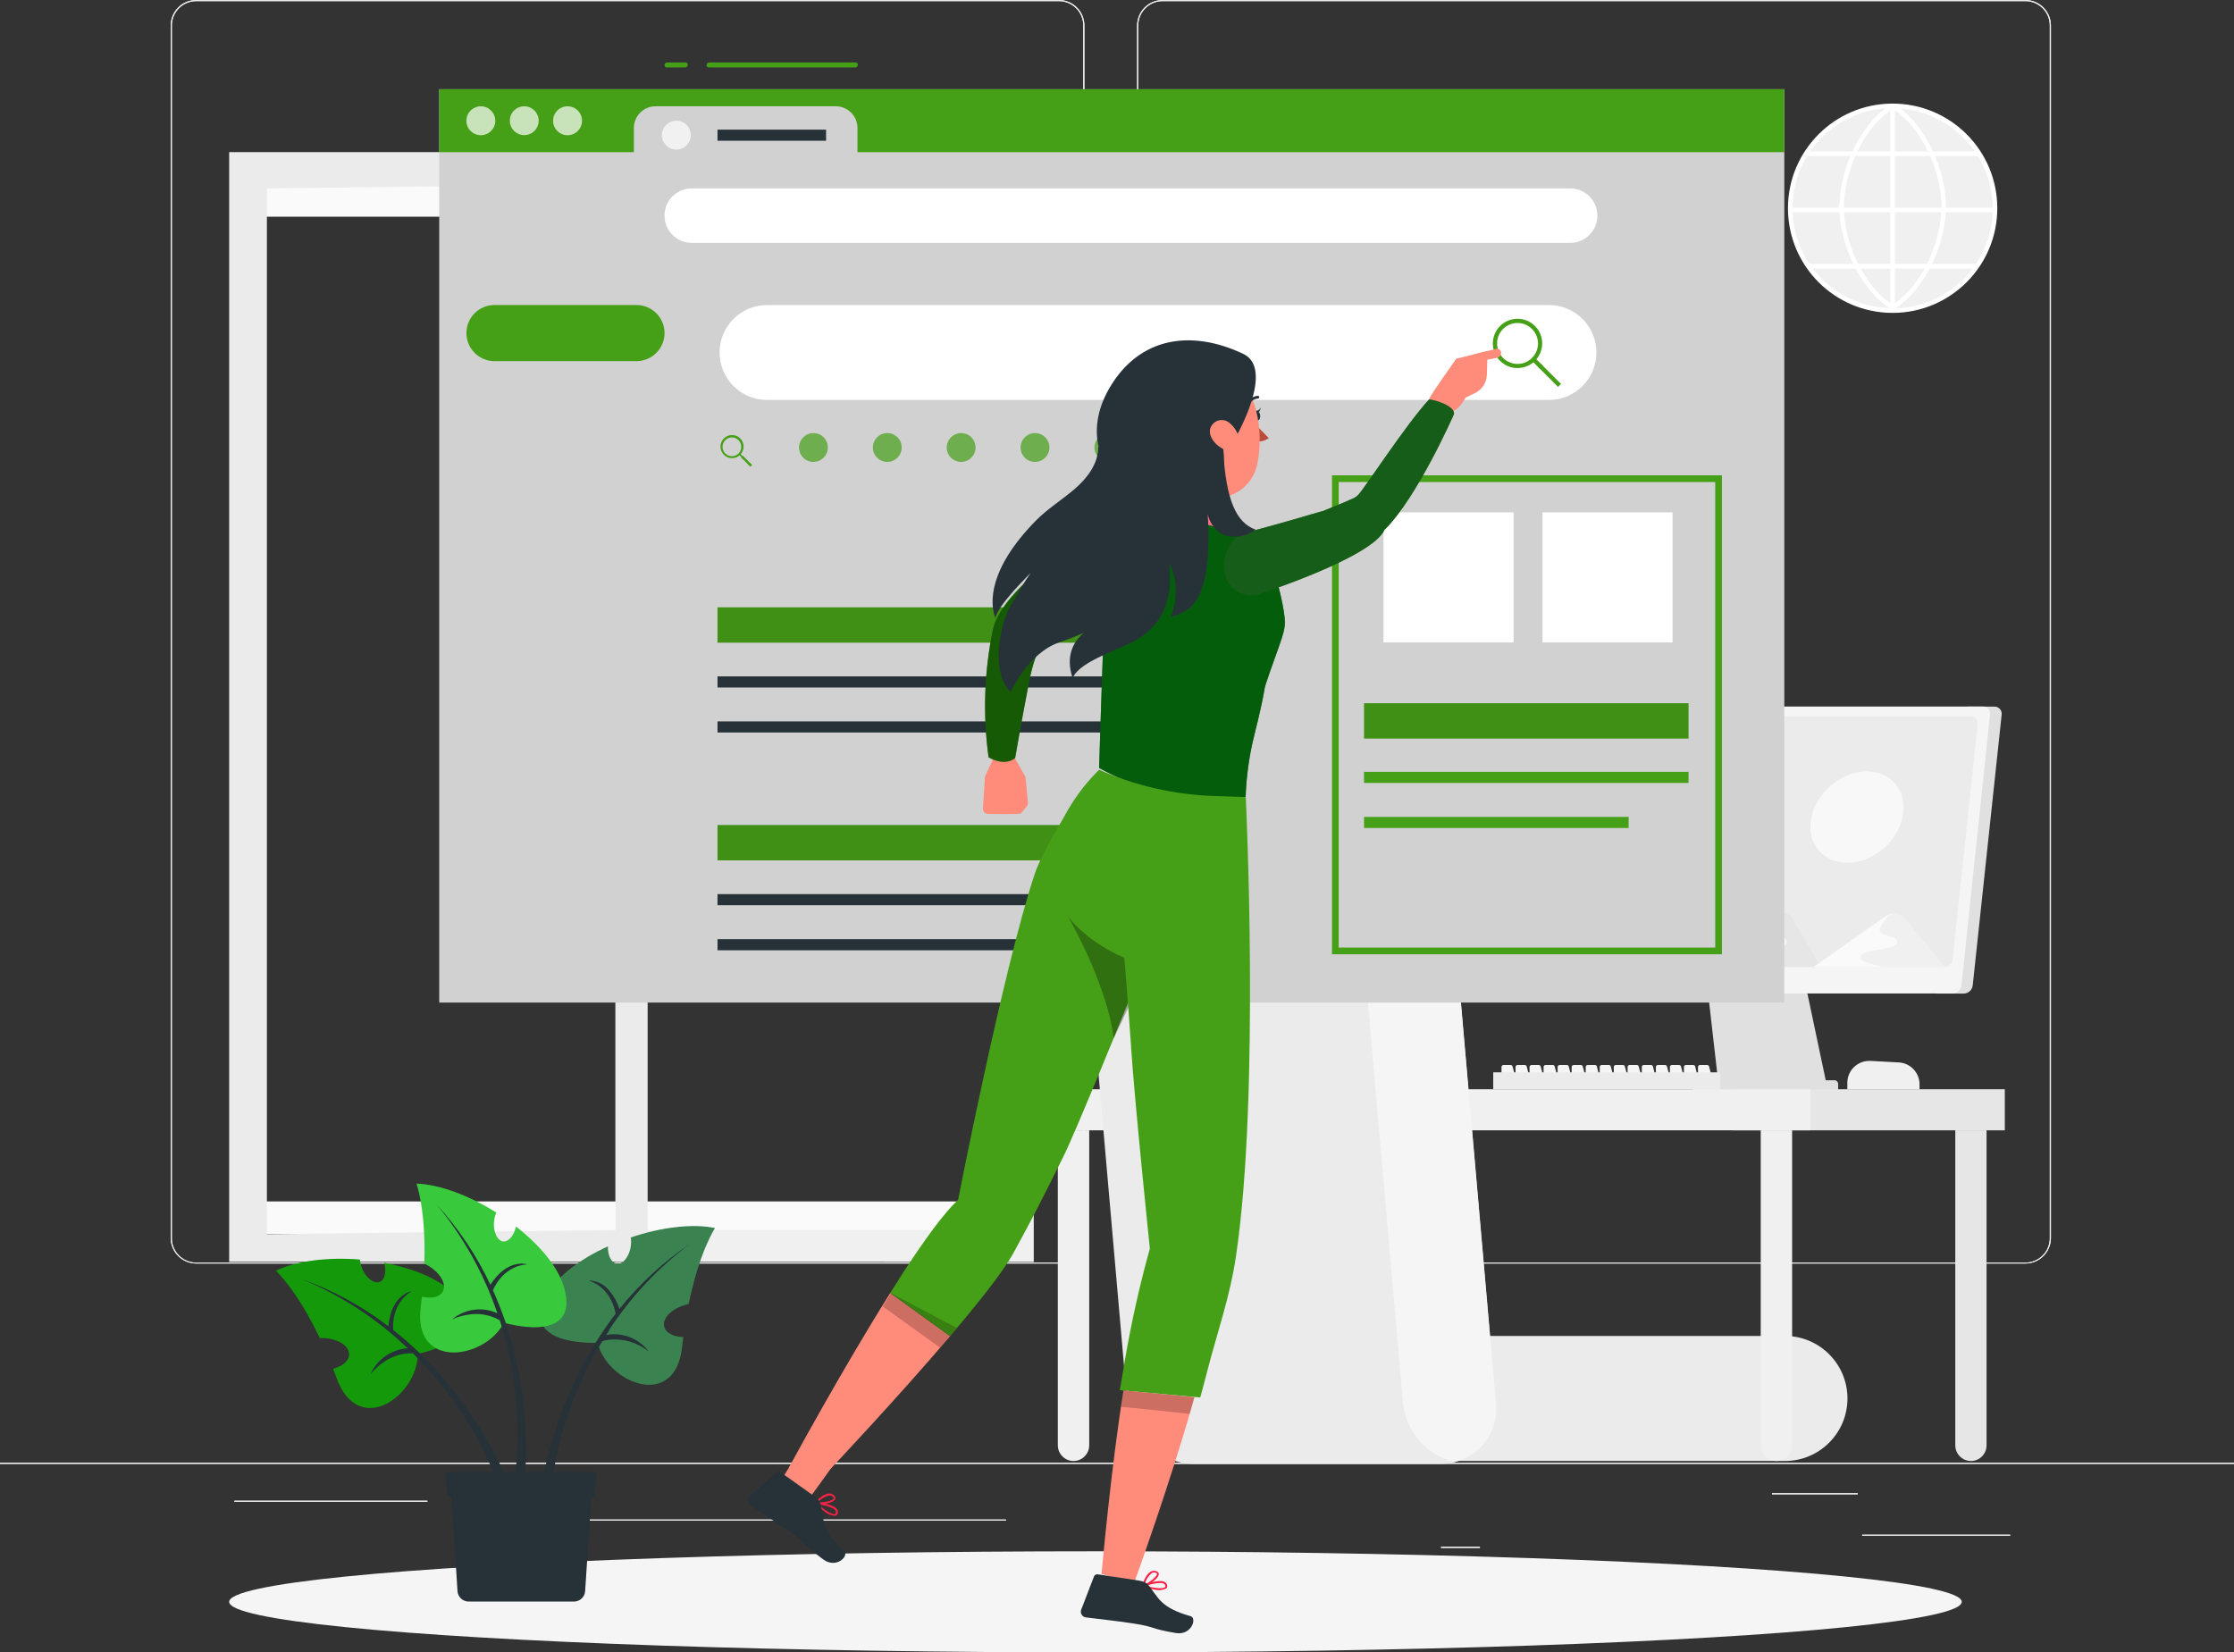 <svg xmlns="http://www.w3.org/2000/svg" id="Capa_1" viewBox="0 0 611.94 452.7"><rect x="0" y="0" width="611.94" height="452.7" fill="#333333" stroke="none"/><defs><style>      .st0 {        fill: #e0e0e0;      }      .st1 {        fill: #05660a;      }      .st2 {        opacity: .3;      }      .st2, .st3, .st4, .st5, .st6, .st7, .st8, .st9, .st10, .st11, .st12, .st13 {        isolation: isolate;      }      .st3 {        opacity: .1;      }      .st4, .st8, .st12 {        opacity: .2;      }      .st14, .st9 {        fill: #46a017;      }      .st15 {        fill: #245b06;      }      .st16 {        fill: #e6e6e6;      }      .st5 {        fill: #0a5104;      }      .st5, .st17, .st10 {        opacity: .6;      }      .st18 {        fill: #ebebeb;      }      .st19 {        fill: #3a8250;      }      .st20 {        fill: #263238;      }      .st6 {        opacity: .8;      }      .st6, .st21 {        fill: #fafafa;      }      .st22 {        fill: #08bc0d;      }      .st23 {        fill: #276809;      }      .st24, .st7, .st8, .st11, .st12, .st13 {        fill: #fff;      }      .st25 {        fill: #f0f0f0;      }      .st7, .st8 {        display: none;      }      .st7, .st13 {        opacity: .5;      }      .st26 {        fill: #ba4d3c;      }      .st9, .st27, .st11 {        opacity: .7;      }      .st28 {        fill: #034f0b;      }      .st29 {        fill: #14990a;      }      .st30 {        fill: #f5f5f5;      }      .st10 {        fill: #0e6029;      }      .st31 {        fill: #f82246;      }      .st32 {        fill: #ff8b7b;      }      .st33 {        fill: #d1d1d1;      }    </style></defs><g id="Web_search-rafiki"><g id="freepik--background-complete--inject-4"><rect id="Rectangle_850" class="st18" x="510.09" y="420.45" width="40.53" height=".31"></rect><rect id="Rectangle_851" class="st18" x="394.74" y="423.77" width="10.64" height=".31"></rect><rect id="Rectangle_852" class="st18" x="485.38" y="409.08" width="23.49" height=".31"></rect><rect id="Rectangle_853" class="st18" x="64.21" y="411.14" width="52.86" height=".31"></rect><rect id="Rectangle_854" class="st18" x="127.97" y="411.14" width="7.75" height=".31"></rect><rect id="Rectangle_855" class="st18" x="160.9" y="416.3" width="114.65" height=".31"></rect><path id="Path_539" class="st18" d="M290.05,346.16H53.75c-3.85,0-6.98-3.12-6.99-6.98V6.98c0-3.86,3.14-6.98,6.99-6.98h236.3c3.85,0,6.98,3.12,6.99,6.98v332.26c-.03,3.84-3.15,6.93-6.99,6.93h0ZM53.75.31c-3.69,0-6.68,2.98-6.68,6.67v332.26c0,3.69,3,6.67,6.68,6.67h236.3c3.69,0,6.68-2.98,6.68-6.67V6.98c0-3.69-3-6.67-6.68-6.67,0,0-236.3,0-236.3,0Z"></path><path id="Path_540" class="st18" d="M554.8,346.16h-236.33c-3.85,0-6.97-3.12-6.99-6.98V6.98c.01-3.85,3.14-6.97,6.99-6.98h236.33c3.85,0,6.98,3.12,6.99,6.98v332.25c-.03,3.84-3.15,6.93-6.99,6.93ZM318.47.31c-3.69,0-6.68,2.98-6.68,6.67v332.26c0,3.69,3,6.67,6.68,6.67h236.33c3.69,0,6.68-2.98,6.68-6.67V6.98c0-3.69-3-6.67-6.68-6.67h-236.33,0Z"></path><rect id="Rectangle_856" class="st18" y="400.75" width="611.94" height=".31"></rect><rect id="Rectangle_857" class="st18" x="510.09" y="420.45" width="40.53" height=".31"></rect><rect id="Rectangle_858" class="st18" x="394.74" y="423.77" width="10.64" height=".31"></rect><rect id="Rectangle_859" class="st18" x="485.38" y="409.08" width="23.49" height=".31"></rect><rect id="Rectangle_860" class="st18" x="64.21" y="411.14" width="52.86" height=".31"></rect><rect id="Rectangle_861" class="st18" x="127.97" y="411.14" width="7.75" height=".31"></rect><rect id="Rectangle_862" class="st18" x="160.9" y="416.3" width="114.65" height=".31"></rect><path id="Path_541" class="st18" d="M290.05,346.16H53.75c-3.85,0-6.98-3.12-6.99-6.98V6.98c0-3.86,3.14-6.98,6.99-6.98h236.3c3.85,0,6.98,3.12,6.99,6.98v332.26c-.03,3.84-3.15,6.93-6.99,6.93h0ZM53.75.31c-3.69,0-6.68,2.98-6.68,6.67v332.26c0,3.69,3,6.67,6.68,6.67h236.3c3.69,0,6.68-2.98,6.68-6.67V6.98c0-3.69-3-6.67-6.68-6.67,0,0-236.3,0-236.3,0Z"></path><path id="Path_542" class="st18" d="M554.8,346.16h-236.33c-3.85,0-6.97-3.12-6.99-6.98V6.98c.01-3.85,3.14-6.97,6.99-6.98h236.33c3.85,0,6.98,3.12,6.99,6.98v332.25c-.03,3.84-3.15,6.93-6.99,6.93ZM318.47.31c-3.69,0-6.68,2.98-6.68,6.67v332.26c0,3.69,3,6.67,6.68,6.67h236.33c3.69,0,6.68-2.98,6.68-6.67V6.98c0-3.69-3-6.67-6.68-6.67h-236.33,0Z"></path><rect id="Rectangle_863" class="st18" y="400.75" width="611.94" height=".31"></rect><circle id="Ellipse_31" class="st25" cx="518.35" cy="57.06" r="28.04" transform="translate(359.81 553.86) rotate(-78.58)"></circle><path id="Path_543" class="st24" d="M518.43,85.72c-15.84,0-28.67-12.84-28.67-28.67s12.84-28.67,28.67-28.67v1.23c-15.14,0-27.42,12.26-27.42,27.4s12.26,27.42,27.4,27.42h.02v1.29Z"></path><path id="Path_544" class="st24" d="M518.43,85.72v-1.22c15.14,0,27.41-12.27,27.41-27.41s-12.27-27.41-27.41-27.41v-1.3c15.84,0,28.67,12.84,28.67,28.67s-12.84,28.67-28.67,28.67h0Z"></path><path id="Path_545" class="st24" d="M533.08,57.06h-1.22c0-9.29-4.71-21.72-13.73-27.5l.68-1.07c9.35,6,14.27,18.93,14.27,28.57h0Z"></path><path id="Path_546" class="st24" d="M518.78,84.78l-.68-1.07c9.02-5.78,13.73-18.21,13.73-27.51h1.22c.04,9.64-4.88,22.54-14.27,28.58h0Z"></path><path id="Path_547" class="st24" d="M505.05,57.06h-1.22c0-9.63,4.9-22.54,14.31-28.58l.68,1.07c-9.05,5.79-13.77,18.22-13.77,27.51h0Z"></path><path id="Path_548" class="st24" d="M518.09,84.76c-9.39-6.02-14.31-18.93-14.31-28.57h1.22c0,9.29,4.71,21.72,13.73,27.51l-.65,1.05h.01Z"></path><rect id="Rectangle_864" class="st24" x="517.8" y="29.02" width="1.26" height="56.08"></rect><rect id="Rectangle_865" class="st24" x="494.7" y="41.49" width="47.46" height="1.26"></rect><rect id="Rectangle_866" class="st24" x="490.41" y="56.9" width="56.05" height="1.26"></rect><rect id="Rectangle_867" class="st24" x="495.33" y="72.31" width="46.21" height="1.26"></rect><path id="Path_549" class="st25" d="M289.79,309.65h8.57v86.31c0,2.37-1.93,4.3-4.3,4.3h0c-2.37,0-4.3-1.93-4.3-4.3v-86.31h.03,0Z"></path><path id="Path_550" class="st25" d="M525.8,298.42h-19.78v-1.76c0-3.33,2.71-6.02,6.03-6.01h.31l7.75.42c3.19.17,5.69,2.81,5.69,6v1.35Z"></path><path id="Path_551" class="st0" d="M492,257.55c-.07-1.56-1.36-2.78-2.91-2.78h-19.95c-1.56,0-2.85,1.22-2.92,2.78l4.75,41.61h29.81l-8.78-41.61h0Z"></path><path id="Path_552" class="st0" d="M546.28,193.59h-7.44l-8.37,78.62h7.45c1.26-.03,2.3-.99,2.45-2.24l7.93-74.19c.13-1.07-.64-2.05-1.71-2.18-.1,0-.21-.02-.31,0h0Z"></path><path id="Path_553" class="st30" d="M534.76,272.18h-111.54c-1.09.02-1.99-.84-2.01-1.93,0-.11,0-.21.02-.31l7.88-74.15c.16-1.24,1.2-2.19,2.45-2.23h111.56c1.08-.03,1.98.82,2.01,1.9,0,.11,0,.22-.02.33l-7.82,74.15c-.15,1.28-1.24,2.24-2.52,2.24h0Z"></path><path id="Path_554" class="st18" d="M532.68,264.91h-105.19c-.95.02-1.73-.73-1.75-1.67,0-.09,0-.18.02-.27l6.88-64.69c.14-1.09,1.05-1.92,2.15-1.95h105.2c.95-.02,1.74.73,1.76,1.69,0,.09,0,.17-.01.26l-6.89,64.69c-.13,1.09-1.05,1.92-2.15,1.95h-.02Z"></path><rect id="Rectangle_868" class="st0" x="463.61" y="295.95" width="39.9" height="3.23" rx=".96" ry=".96"></rect><path id="Path_555" class="st16" d="M427.13,264.91l31.27-27.17c2.96-2.57,6.77-2.57,8.48,0l18.11,27.17h-57.86Z"></path><path id="Path_556" class="st30" d="M458.37,237.74l-31.23,27.17h29.97c-2.99-1.51-10.02-2.31-9.18-5.78,1.09-4.5,15.02-2.92,16.06-7.2s-8.91-2.94-7.65-8.11c.65-2.72,3.22-5.67,5.53-7.87-1.3.29-2.51.91-3.5,1.79Z"></path><path id="Path_557" class="st16" d="M473.1,264.91l13.85-13.71c1.31-1.3,3-1.3,3.76,0l8.03,13.71h-25.64Z"></path><path id="Path_558" class="st30" d="M486.96,251.2l-13.85,13.71h13.28c-1.32-.76-4.44-1.16-4.08-2.91.49-2.26,6.67-1.47,7.12-3.67s-3.94-1.47-3.39-4.09c.48-1.5,1.32-2.86,2.45-3.96-.59.16-1.12.48-1.53.93h0Z"></path><path id="Path_559" class="st25" d="M496.81,264.91l19.41-13.71c1.85-1.3,4.21-1.3,5.27,0l11.25,13.71h-35.93Z"></path><path id="Path_560" class="st21" d="M516.22,251.2l-19.41,13.71h18.61c-1.86-.76-6.23-1.16-5.7-2.91.67-2.26,9.33-1.47,9.98-3.67s-5.53-1.47-4.76-4.09c.77-1.61,1.96-2.98,3.44-3.96-.78.15-1.51.46-2.15.93h0Z"></path><path id="Path_561" class="st25" d="M521.14,223.86c-1.47,6.9-8.25,12.5-15.14,12.5s-11.31-5.59-9.79-12.5,8.25-12.5,15.15-12.5,11.23,5.6,9.78,12.5Z"></path><path id="Path_562" class="st6" d="M521.14,223.86c-1.47,6.9-8.25,12.5-15.14,12.5s-11.31-5.59-9.79-12.5,8.25-12.5,15.15-12.5,11.23,5.6,9.78,12.5Z"></path><path id="Path_563" class="st30" d="M414.61,295.79h-2.79c-.29,0-.53-.25-.53-.54v-2.94c0-.29.24-.53.53-.53h1.99c.24,0,.45.16.51.39l.8,2.94c.07.29-.1.58-.39.66-.04.01-.08.02-.13.02h.01Z"></path><path id="Path_564" class="st30" d="M418.46,295.79h-2.79c-.29,0-.53-.25-.53-.54v-2.94c0-.29.24-.53.53-.53h2.01c.24,0,.45.16.51.39l.78,2.94c.07.29-.1.58-.39.66-.04.01-.08.02-.13.02h.01Z"></path><path id="Path_565" class="st30" d="M422.3,295.79h-2.78c-.3,0-.54-.24-.54-.54h0v-2.94c0-.29.25-.53.54-.53h1.99c.24,0,.45.16.51.39l.78,2.94c.07.29-.1.58-.39.66-.04.01-.08.02-.13.02h.02Z"></path><path id="Path_566" class="st30" d="M426.14,295.79h-2.78c-.3,0-.54-.24-.54-.54h0v-2.94c0-.29.25-.53.54-.53h1.99c.24,0,.45.16.51.39l.78,2.94c.07.29-.1.58-.39.66-.04.01-.08.02-.13.02h.02Z"></path><path id="Path_567" class="st30" d="M429.99,295.79h-2.78c-.3,0-.54-.24-.54-.54v-2.94c0-.29.25-.53.54-.53h1.99c.24,0,.45.16.51.39l.78,2.94c.07.29-.1.58-.39.66-.04.01-.08.02-.13.02h.02Z"></path><path id="Path_568" class="st30" d="M433.83,295.79h-2.78c-.3,0-.54-.24-.54-.54h0v-2.94c0-.29.25-.53.54-.53h1.99c.24,0,.45.16.51.39l.78,2.94c.07.29-.1.58-.39.66-.04.01-.08.02-.13.02h.02Z"></path><path id="Path_569" class="st30" d="M437.67,295.79h-2.78c-.29,0-.53-.25-.53-.54v-2.94c0-.29.24-.53.53-.53h2.03c.24,0,.45.16.51.39l.71,3c.05.29-.14.56-.43.61h-.05,0Z"></path><path id="Path_570" class="st30" d="M441.51,295.79h-2.78c-.29,0-.53-.25-.53-.54v-2.94c0-.29.24-.53.53-.53h1.99c.24,0,.45.16.51.39l.78,2.94c.08.28-.08.57-.36.65-.05.01-.1.02-.16.02h.02Z"></path><path id="Path_571" class="st30" d="M445.37,295.79h-2.79c-.29,0-.53-.25-.53-.54v-2.94c0-.29.24-.53.53-.53h1.99c.24,0,.45.16.51.39l.78,2.94c.08.28-.08.57-.36.65-.05.01-.09.02-.14.02h.01Z"></path><path id="Path_572" class="st30" d="M449.16,295.79h-2.79c-.29,0-.53-.25-.53-.54v-2.94c0-.29.24-.53.53-.53h2.01c.24,0,.44.16.5.39l.8,2.94c.07.29-.1.58-.39.66-.04.01-.08.02-.13.02h0Z"></path><path id="Path_573" class="st30" d="M453.05,295.79h-2.79c-.29,0-.53-.25-.53-.54v-2.94c0-.29.24-.53.53-.53h2c.24,0,.45.16.51.39l.78,2.94c.07.29-.1.58-.39.66-.04.01-.08.02-.13.02h.02Z"></path><path id="Path_574" class="st30" d="M456.9,295.79h-2.78c-.3,0-.54-.24-.54-.54h0v-2.94c0-.29.25-.53.54-.53h1.99c.24,0,.45.16.51.39l.78,2.94c.07.29-.1.58-.39.66-.04.01-.08.02-.13.02h.02Z"></path><path id="Path_575" class="st30" d="M460.74,295.79h-2.78c-.3,0-.54-.24-.54-.54h0v-2.94c0-.29.25-.53.54-.53h1.99c.24,0,.45.16.51.39l.78,2.94c.07.29-.1.58-.39.66-.04.01-.08.02-.13.02h.02Z"></path><path id="Path_576" class="st30" d="M464.58,295.79h-2.78c-.3,0-.54-.24-.54-.54h0v-2.94c0-.29.25-.53.54-.53h2.04c.24,0,.45.16.51.39l.71,3c.04.29-.16.57-.46.61h-.03,0Z"></path><path id="Path_577" class="st30" d="M468.43,295.79h-2.78c-.29,0-.53-.25-.53-.54v-2.94c0-.29.24-.53.53-.53h1.99c.24,0,.45.16.51.39l.78,2.94c.08.28-.08.57-.36.65-.05.01-.1.02-.16.02h.02Z"></path><rect id="Rectangle_869" class="st18" x="409.03" y="293.78" width="62.2" height="4.63"></rect><rect id="Rectangle_870" class="st16" x="474.64" y="298.42" width="74.52" height="11.25"></rect><path id="Path_578" class="st16" d="M336.27,309.65h8.57v86.31c0,2.37-1.93,4.3-4.3,4.3h0c-2.37,0-4.3-1.93-4.3-4.3v-86.31h.03,0Z"></path><path id="Path_579" class="st16" d="M539.9,400.26h0c-2.38,0-4.3-1.92-4.31-4.3v-86.3h8.57v86.31c0,2.36-1.9,4.28-4.26,4.3h0Z"></path><rect id="Rectangle_871" class="st25" x="284.82" y="298.42" width="211.08" height="11.25"></rect><path id="Path_580" class="st18" d="M488.93,400.26h-111.09c-9.46,0-17.13-7.67-17.13-17.13h0c0-9.46,7.67-17.13,17.13-17.13h111.09c9.46,0,17.13,7.67,17.13,17.13h0c0,9.46-7.67,17.13-17.13,17.13h0Z"></path><path id="Path_581" class="st25" d="M482.33,309.65h8.57v86.31c0,2.37-1.93,4.3-4.3,4.3h0c-2.37,0-4.3-1.93-4.3-4.3v-86.31h.03,0Z"></path><path id="Path_582" class="st18" d="M398.41,400.58c-1.28.32-2.6.48-3.92.48h-67.55c-9.41-.17-17.21-7.34-18.16-16.71l-12.24-139.99c-.91-8.28,5.07-15.72,13.35-16.63.63-.07,1.27-.1,1.9-.09h67.54c1.35,0,2.69.16,4,.48,7.69,1.86,13.36,8.37,14.16,16.24l12.24,139.99c.83,7.48-4.01,14.42-11.32,16.23h0Z"></path><path id="Path_583" class="st30" d="M398.41,400.57c-7.66-1.88-13.31-8.38-14.11-16.23l-12.24-139.99c-.83-7.49,4.01-14.43,11.32-16.24,7.69,1.86,13.36,8.37,14.16,16.24l12.24,139.99c.82,7.5-4.04,14.44-11.37,16.23h0Z"></path><rect id="Rectangle_872" class="st21" x="172.13" y="50.42" width="105.72" height="8.95"></rect><rect id="Rectangle_873" class="st21" x="177.02" y="329.15" width="105.72" height="8.95"></rect><path id="Path_584" class="st25" d="M168.64,59.36v181.97c2.19-1.45,4.48-2.75,6.85-3.89l1.51-.71v1.47c0,.17.02.34.09.5.06.17.1.34.12.51V59.3l-8.57.06h0ZM283.17,345.74V41.67h-114.6v304.04M274.44,50.4v286.58h-97.14V50.4h97.14ZM168.64,59.35v181.98c2.19-1.45,4.48-2.75,6.85-3.89l1.51-.71v1.47c0,.17.02.34.09.5.06.17.1.34.12.51V59.3l-8.57.05h0Z"></path><rect id="Rectangle_874" class="st21" x="67.29" y="50.42" width="105.72" height="8.95"></rect><rect id="Rectangle_875" class="st21" x="63.62" y="329.15" width="105.72" height="8.95"></rect><path id="Path_585" class="st18" d="M62.77,41.67v304.04h114.6V41.67H62.77ZM73.11,338.14V51.62l95.46-1.16h.07v286.52h-.07l-36.94.45h-1.04l-53.5.66-3.98.05h0Z"></path></g><g id="freepik--Shadow--inject-4"><ellipse id="freepik--path--inject-4" class="st30" cx="300.07" cy="438.85" rx="237.3" ry="13.85"></ellipse></g><g id="freepik--Window--inject-4"><rect id="Rectangle_876" class="st33" x="120.31" y="24.45" width="368.45" height="250.22"></rect><rect id="Rectangle_877" class="st7" x="120.31" y="24.45" width="368.45" height="250.22"></rect><path id="Path_586" class="st14" d="M120.31,24.45v17.24h53.32v-6.62c0-3.29,2.67-5.96,5.96-5.96h49.33c3.29,0,5.96,2.67,5.96,5.96h0v6.62h253.87v-17.24s-368.44,0-368.44,0Z"></path><path id="Path_587" class="st11" d="M135.68,33.07c0,2.19-1.76,3.97-3.95,3.98-2.19,0-3.97-1.76-3.98-3.95,0-2.19,1.76-3.97,3.95-3.98h0c2.19,0,3.96,1.77,3.96,3.95h0Z"></path><circle id="Ellipse_32" class="st11" cx="143.6" cy="33.07" r="3.95"></circle><path id="Path_588" class="st11" d="M159.43,33.07c0,2.19-1.76,3.97-3.95,3.98-2.19,0-3.97-1.76-3.98-3.95s1.76-3.97,3.95-3.98c1.05,0,2.05.41,2.8,1.14.75.74,1.18,1.75,1.18,2.81Z"></path><path id="Path_589" class="st11" d="M189.22,37.03c0,2.18-1.78,3.95-3.96,3.95s-3.95-1.78-3.95-3.96,1.78-3.95,3.96-3.95c1.04,0,2.05.42,2.79,1.15.74.74,1.16,1.75,1.16,2.81Z"></path><rect id="Rectangle_878" class="st8" x="120.31" y="75.43" width="368.45" height="199.24"></rect><path id="Path_590" class="st14" d="M234.38,17.12h-40.12c-.87,0-.99,1.35-.12,1.35h40.12c.87,0,.99-1.35.12-1.35Z"></path><path id="Path_591" class="st14" d="M187.8,17.12h-5.07c-.87,0-.98,1.35-.11,1.35h5.07c.85,0,.98-1.35.11-1.35Z"></path><path id="Path_592" class="st24" d="M430.12,66.54h-240.66c-4.1,0-7.43-3.34-7.43-7.44h0c-.03-4.1,3.28-7.45,7.38-7.48h240.71c4.1,0,7.43,3.32,7.44,7.43h0c.03,4.11-3.28,7.46-7.39,7.49h-.05Z"></path><path id="Path_593" class="st14" d="M174.34,98.94h-38.89c-4.24,0-7.69-3.44-7.69-7.69h0c0-4.24,3.44-7.69,7.69-7.69h38.89c4.24,0,7.69,3.44,7.69,7.69h0c0,4.24-3.44,7.69-7.69,7.69h0Z"></path><path id="Path_594" class="st24" d="M424.29,109.57h-214.18c-7.18,0-13-5.82-13-13h0c0-7.18,5.82-13,13-13h214.18c7.17,0,12.99,5.8,13,12.97v.03h0c0,7.17-5.8,12.99-12.97,13h-.03Z"></path><rect id="Rectangle_879" class="st24" x="422.52" y="140.37" width="35.63" height="35.63"></rect><rect id="Rectangle_880" class="st24" x="378.97" y="140.37" width="35.63" height="35.63"></rect><rect id="Rectangle_881" class="st14" x="196.54" y="166.39" width="111.15" height="9.68"></rect><rect id="Rectangle_882" class="st3" x="196.54" y="166.39" width="111.15" height="9.68"></rect><rect id="Rectangle_883" class="st14" x="373.64" y="192.66" width="88.88" height="9.68"></rect><rect id="Rectangle_884" class="st3" x="373.64" y="192.66" width="88.88" height="9.68"></rect><rect id="Rectangle_885" class="st20" x="196.54" y="185.31" width="144.71" height="3.04"></rect><rect id="Rectangle_886" class="st20" x="196.54" y="35.52" width="29.74" height="3.04"></rect><rect id="Rectangle_887" class="st20" x="196.54" y="197.64" width="121.96" height="3.04"></rect><rect id="Rectangle_888" class="st14" x="196.54" y="226.03" width="111.15" height="9.68"></rect><rect id="Rectangle_889" class="st3" x="196.54" y="226.03" width="111.15" height="9.68"></rect><rect id="Rectangle_890" class="st20" x="196.54" y="244.96" width="144.71" height="3.04"></rect><rect id="Rectangle_891" class="st20" x="196.54" y="257.3" width="121.96" height="3.04"></rect><rect id="Rectangle_892" class="st14" x="373.64" y="211.46" width="88.88" height="3.04"></rect><rect id="Rectangle_893" class="st14" x="373.64" y="223.8" width="72.47" height="3.04"></rect><path id="Path_595" class="st14" d="M471.67,261.43h-106.81v-131.21h106.81v131.21ZM366.7,259.6h103.14v-127.54h-103.14v127.54Z"></path><path id="Path_596" class="st14" d="M415.68,100.84c-3.73,0-6.76-3.02-6.76-6.75s3.02-6.76,6.75-6.76c1.8,0,3.52.71,4.79,1.98h0c2.64,2.64,2.63,6.92,0,9.55-1.26,1.26-2.98,1.97-4.76,1.97h-.02ZM415.68,88.49c-3.1,0-5.6,2.51-5.6,5.61s2.51,5.6,5.61,5.6,5.6-2.51,5.6-5.61c0-1.49-.59-2.91-1.64-3.96h0c-1.05-1.05-2.48-1.64-3.96-1.64h0Z"></path><rect id="Rectangle_894" class="st14" x="423.86" y="98.94" width="1.15" height="7.8" transform="translate(51.6 330.24) rotate(-45)"></rect><rect id="Rectangle_895" class="st14" x="420.69" y="98.24" width="1.15" height="2.86" transform="translate(52.91 327.07) rotate(-45)"></rect><path id="Path_597" class="st14" d="M200.52,125.52c-1.75,0-3.17-1.42-3.17-3.17s1.42-3.17,3.17-3.17c.84,0,1.64.33,2.24.92h0c1.24,1.24,1.24,3.25,0,4.49-.59.6-1.4.93-2.24.93ZM200.52,119.85c-1.42-.02-2.58,1.11-2.6,2.53s1.11,2.58,2.53,2.6,2.58-1.11,2.6-2.53c0-.7-.27-1.38-.77-1.87h0c-.46-.47-1.1-.74-1.76-.73h0Z"></path><rect id="Rectangle_896" class="st14" x="204.19" y="124.58" width=".68" height="3.57" transform="translate(-29.45 181.64) rotate(-45)"></rect><rect id="Rectangle_897" class="st14" x="202.86" y="124.28" width=".45" height="1.31" transform="translate(-28.87 180.15) rotate(-44.99)"></rect><path id="Path_612" class="st9" d="M226.77,122.61c0,2.18-1.78,3.95-3.96,3.94-2.18,0-3.95-1.78-3.94-3.96s1.78-3.95,3.96-3.94c1.05,0,2.05.42,2.79,1.16.74.74,1.15,1.75,1.15,2.8h0Z"></path><path id="Path_613" class="st9" d="M247,122.61c0,2.18-1.78,3.95-3.96,3.94-2.18,0-3.95-1.78-3.94-3.96s1.78-3.95,3.96-3.94c1.05,0,2.05.42,2.79,1.16.74.74,1.15,1.75,1.15,2.8h0Z"></path><path id="Path_614" class="st9" d="M267.23,122.61c0,2.18-1.78,3.95-3.96,3.94-2.18,0-3.95-1.78-3.94-3.96s1.78-3.95,3.96-3.94c1.05,0,2.05.42,2.79,1.16.74.74,1.15,1.75,1.15,2.8Z"></path><path id="Path_615" class="st9" d="M287.46,122.61c0,2.18-1.78,3.95-3.96,3.94-2.18,0-3.95-1.78-3.94-3.96s1.78-3.95,3.96-3.94c1.05,0,2.05.42,2.79,1.16.74.74,1.15,1.75,1.15,2.8Z"></path><path id="Path_616" class="st9" d="M307.69,122.61c0,2.18-1.78,3.95-3.96,3.94-2.18,0-3.95-1.78-3.94-3.96s1.78-3.95,3.96-3.94c1.05,0,2.05.42,2.79,1.16.74.74,1.15,1.75,1.15,2.8Z"></path></g><g id="freepik--Plants--inject-4"><path id="Path_617" class="st29" d="M125.65,355.86c-4.03-4.97-11.83-8.29-20.4-9.89.66,2.45.16,4.71-1.29,5.26s-3.78-1.11-4.83-3.87c-.28-.73-.47-1.5-.54-2.29-8.57-.7-17.27.29-23.02,3.06,0,0,5.64,5.09,12.03,18.46h.59c4.14,0,7.47,2.04,7.44,4.47,0,1.76-1.82,3.27-4.41,3.93.33.86.67,1.74,1,2.63,6.12,16.49,22.32,4.57,22.18-6.71.02-.01,20.29-3.9,11.25-15.05h0Z"></path><path id="Path_618" class="st20" d="M82.5,350.37l-.5-.12.5.12Z"></path><path id="Path_619" class="st20" d="M139.66,407.15c-.36-.88-.89-2.18-1.65-3.83-5.64-12.14-13.42-23.16-22.96-32.55h0c-2.34-2.25-4.79-4.39-7.34-6.39-.15-2.04,0-7.5,5.04-10.64,0,0-5.57.83-6.36,9.61-7.24-5.53-15.29-9.9-23.87-12.98,10.82,4.46,20.71,10.91,29.15,19.01-4.5.29-8.45,3.08-10.23,7.22.26-.34,4.53-6.12,11.68-5.84l1.22,1.29c8.86,9,15.92,19.62,20.81,31.27.66,1.55,1.3,3.17,1.9,4.81.27.72,1.06,1.08,1.78.82.54-.2.9-.71.9-1.28,0-.17,0-.35-.06-.51h0Z"></path><path id="Path_620" class="st19" d="M149.1,355.96c2.72-5.79,9.48-10.89,17.42-14.5-.06,2.53.97,4.61,2.51,4.8s3.4-1.99,3.76-4.9c.11-.78.11-1.56,0-2.34,8.2-2.77,16.83-3.88,23.08-2.58,0,0-4.25,6.29-7.23,20.81l-.57.14c-4,1.04-6.76,3.78-6.12,6.12.44,1.71,2.56,2.74,5.23,2.77-.12.91-.23,1.84-.34,2.79-1.93,17.46-20.57,9.79-23.14-1.22-.06.02-20.67,1.13-14.58-11.87l-.02-.02Z"></path><path id="Path_621" class="st30" d="M189.7,340.26l.4-.27-.4.27Z"></path><path id="Path_622" class="st20" d="M166.85,364.35c5.94-9.04,13.39-16.99,22.03-23.5-7.25,4.93-13.72,10.92-19.2,17.76-.59-1.83-1.53-3.54-2.78-5.01l-.07-.09c-1.37-1.7-3.44-2.69-5.63-2.7,2.34.74,4.34,2.3,5.63,4.38.03.04.05.08.07.12.86,1.41,1.45,2.97,1.75,4.6-.6.78-1.22,1.55-1.75,2.34-.03.03-.05.07-.07.11-1.32,1.82-2.57,3.67-3.67,5.51-1.48,2.36-2.81,4.71-4.01,7.05,0,.04,0,.08,0,.12-4.62,8.93-8.01,18.44-10.1,28.27-.54,2.58-.86,4.59-1.03,5.81-.1.75.43,1.44,1.18,1.54h.21c.7,0,1.28-.53,1.36-1.22.23-2.09.51-4.14.86-6.12,1.41-8.56,3.94-16.89,7.53-24.78v-.15c1.46-3.22,3.1-6.36,4.9-9.4h0c.29-.53.61-1.04.93-1.55.62-.19,1.26-.33,1.9-.42h.07c3.88-.36,7.75.81,10.77,3.28-2.51-3.36-6.6-5.14-10.77-4.7h-.08c-.28.03-.55.08-.82.14.27-.43.55-.85.82-1.22l-.02-.17h0Z"></path><path id="Path_623" class="st22" d="M154.89,354.23c-1.22-6.28-6.67-12.83-13.54-18.19-.53,2.45-2.02,4.26-3.56,4.08s-2.84-2.73-2.45-5.67c.09-.78.29-1.54.59-2.26-7.34-4.6-15.46-7.71-21.85-7.92,0,0,2.66,7.12,2.15,21.93l.54.26c3.67,1.95,5.68,5.26,4.54,7.34-.83,1.57-3.12,2.06-5.73,1.46-.1.92-.2,1.85-.32,2.8-2.2,17.43,17.7,14.36,22.78,4.28-.06.05,19.72,5.95,16.84-8.11h0Z"></path><path id="Path_624" class="st12" d="M154.89,354.23c-1.22-6.28-6.67-12.83-13.54-18.19-.53,2.45-2.02,4.26-3.56,4.08s-2.84-2.73-2.45-5.67c.09-.78.29-1.54.59-2.26-7.34-4.6-15.46-7.71-21.85-7.92,0,0,2.66,7.12,2.15,21.93l.54.26c3.67,1.95,5.68,5.26,4.54,7.34-.83,1.57-3.12,2.06-5.73,1.46-.1.92-.2,1.85-.32,2.8-2.2,17.43,17.7,14.36,22.78,4.28-.06.05,19.72,5.95,16.84-8.11h0Z"></path><path id="Path_625" class="st20" d="M119.13,329.44l-.33-.36.33.36Z"></path><path id="Path_626" class="st20" d="M135.02,353.49c.82-1.87,3.48-6.65,9.38-7.1,0,0-5.31-1.82-10.07,5.58-3.78-8.04-8.76-15.47-14.76-22.03,7.32,8.85,12.97,18.96,16.67,29.84-4.11-1.87-8.93-1.21-12.4,1.68,1.29-.58,2.65-1,4.05-1.22,3.08-.61,6.27-.09,9,1.46l.55,1.74c3.95,12.92,5.23,26.5,3.78,39.92-.09.84-.18,1.69-.29,2.55-.11.76.42,1.46,1.18,1.56h.21c.7,0,1.3-.52,1.37-1.22.07-.72.16-1.68.22-2.89.78-13.84-1.03-27.7-5.35-40.86-1.01-2.92-2.16-5.96-3.53-8.99v-.02Z"></path><path id="Path_627" class="st20" d="M162.15,407.15v.36h0l-.1,1.49h0l-1.77,26.92c-.1,1.61-1.44,2.85-3.05,2.85h-28.86c-1.61,0-2.94-1.25-3.05-2.85l-1.71-26.92h0l-.1-1.49h0v-.36c-.02-.37.03-.73.12-1.09h0v-.11c.02-.13.07-.26.14-.38.05-.13.12-.26.18-.38v-.09c.04-.08.09-.15.15-.21.02-.05.05-.09.09-.14l.2-.23c.14-.16.29-.3.45-.43l.2-.15c.48-.33,1.04-.54,1.63-.6h32.45c.81.12,1.55.52,2.1,1.13l.2.23s.06.09.09.14c.06.06.11.13.15.21v.09c.07.12.14.25.2.38.03.13.07.26.13.38v.11h0c.12.37.18.75.18,1.14h-.02,0Z"></path><path id="Path_628" class="st20" d="M162.03,406.03c-.39-1.59-1.82-2.71-3.46-2.72h-31.55c-1.64.01-3.06,1.13-3.46,2.72l-.1,1.48.16,1.48c.41,1.58,1.83,2.69,3.46,2.7h31.55c1.64,0,3.06-1.11,3.46-2.7l.1-1.49-.16-1.47h0Z"></path><path id="Path_629" class="st20" d="M162.76,410.05h-40.13l-.73-6.73h41.59l-.72,6.73h0Z"></path></g><g id="freepik--Character--inject-4"><path id="Path_630" class="st32" d="M278.01,207.72l2.75,4.9c.09.17.14.35.16.54l.65,6.76c.03.36-.08.72-.31,1l-1.62,1.92c-.28.32-9.09.13-9.09.13-.75-.03-1.33-.66-1.3-1.41v-.03l.55-8.57c.01-.17.06-.34.13-.49l2.32-4.98c.24-.51.77-.82,1.33-.78l3.32.24c.48.04.89.34,1.09.77h.02Z"></path><path id="Path_631" class="st32" d="M260.25,366.05c-14.69,17.28-32.73,36.35-32.73,36.35l-11.39-.38s14.16-26.23,27.73-47.8l16.39,11.83Z"></path><path id="Path_632" class="st14" d="M309.32,273.98s-14.55,35.88-17.98,42.76c-6.61,13.23-7.99,16.03-13.73,26.52-2.15,3.93-6.77,10.02-12.37,16.84-1.6,1.93-3.27,3.93-4.99,5.95l-16.39-11.83c1.31-2.07,2.61-4.11,3.89-6.12,5.6-8.57,10.84-15.8,14.69-19.39,0,0,12.31-63.07,20.93-89.1,2.03-6.12,8.45-16.25,9.64-18.36,0,0,20.87,36.2,22.19,38.1s-5.88,14.63-5.88,14.63Z"></path><path id="Path_633" class="st2" d="M314.07,264.37s-3.84,9.79-9.03,20.11c0,0-.88-14.39-15.79-39.16,23.05,1.93,24.82,19.06,24.82,19.06h0Z"></path><path id="Path_634" class="st32" d="M220.06,395.63l-5.43,8.84,7.27,5.74,6.62-9.18-8.46-5.4Z"></path><path id="Path_635" class="st4" d="M241.81,357.92l15.68,11.28,4.59-5.41-18.03-9.51-2.24,3.64h0Z"></path><path id="Path_636" class="st31" d="M223.33,411.96c-.06-.09-.06-.2,0-.29.05-.1.15-.15.26-.14.18,0,4.46.44,5.63,1.87.22.27.33.61.31.95,0,.4-.25.76-.62.91-1.12,0-2.2-.42-3.04-1.16-.91-.63-1.76-1.35-2.53-2.14h-.01ZM224.19,412.16c1.48,1.36,3.67,2.91,4.49,2.63.11,0,.26-.12.28-.48.02-.22-.05-.43-.2-.59-.1-.13-.22-.24-.35-.33-1.32-.67-2.75-1.09-4.22-1.24h0Z"></path><path id="Path_637" class="st31" d="M223.23,411.86c-.04-.08-.04-.17,0-.24.09-.1,1.99-2.29,3.76-2.45.51-.04,1.01.13,1.4.46.53.46.5.88.35,1.13-.51,1.11-3.95,1.52-5.32,1.22,0,0-.07,0-.09-.06-.04-.01-.07-.03-.1-.06h0ZM228.01,409.96c-.26-.19-.58-.27-.91-.24-1.18.28-2.25.93-3.05,1.85,1.53.12,3.95-.37,4.32-1,0,0,.11-.23-.24-.53l-.12-.07h0Z"></path><path id="Path_638" class="st20" d="M223.31,410.1l-9.51-6.77c-.37-.28-.89-.26-1.22.06l-7.22,6.51c-.65.57-.71,1.56-.14,2.21h0l.24.22c3.48,2.37,6.65,4.36,10.92,7.34,5.03,3.59,3.33,3.28,9.18,7.59,3.54,2.58,7.07-1,5.7-2.28-6.29-5.8-5.52-8.41-6.43-12.79-.25-.86-.79-1.6-1.53-2.11h0v.02Z"></path><path id="Path_639" class="st20" d="M345.19,113.81c.09.7-.2,1.32-.66,1.38s-.94-.49-1.02-1.22.21-1.32.66-1.37.96.5,1.02,1.21Z"></path><path id="Path_640" class="st20" d="M343.78,112.57c.71.06,1.37-.37,1.61-1.04-.05.4-.19.79-.4,1.14-.22.34-.64.49-1.03.35l-.19-.45h.01Z"></path><path id="Path_641" class="st26" d="M343.4,115.78l4.15,4.25c-1.26.91-2.87,1.17-4.35.7l.2-4.95Z"></path><path id="Path_642" class="st32" d="M318.45,141.63s6.01-.84,5.51-11.94c0,0,5.48-2.75,9.22.39s-2.85,11.01,1.75,14.12-16.47-2.57-16.47-2.57h-.01Z"></path><path id="Path_643" class="st4" d="M334.33,133.77l-4.15.24s.94,3.45,3.23,4.71c.29-1.65.78-3.39.92-4.96h0Z"></path><path id="Path_644" class="st32" d="M317.89,114.4c.8,9.39.93,13.39,5.8,18.1,7.34,7.09,18.69,4.06,20.71-5.38,1.82-8.49.21-22.4-9.09-25.97-6.63-2.55-14.07.76-16.62,7.39-.72,1.87-.99,3.87-.8,5.86h0Z"></path><path id="Path_645" class="st20" d="M344.9,108.99c-.06.11-.17.19-.29.2-.94.06-1.79.57-2.29,1.36-.09.18-.32.25-.5.16s-.25-.32-.16-.5v-.02c.62-1.01,1.69-1.66,2.88-1.74.2-.02.38.13.4.33h0c0,.07-.01.14-.04.2h0Z"></path><path id="Path_646" class="st31" d="M316.1,142.36l1.36-2.64c.59-1.16,1.88-1.8,3.16-1.55,4.9.91,16.64,3.23,18.26,5.13,1.22,1.41,1.89,3.21,1.89,5.07l-24.66-6h-.01Z"></path><g id="Group_56" class="st27"><path id="Path_647" class="st13" d="M316.1,142.36l1.36-2.64c.59-1.16,1.88-1.8,3.16-1.55,4.9.91,16.64,3.23,18.26,5.13,1.22,1.41,1.89,3.21,1.89,5.07l-24.66-6h-.01Z"></path></g><path id="Path_648" class="st23" d="M302.58,165.7l-11.01,5.19c-4.9,2.51-7.7,5.83-9.69,15.97-2.08,10.68-3.81,20.81-3.81,20.81-3.1,2.45-7.28-.2-7.28-.2-1.59-11.58-1.2-23.35,1.15-34.81,2.32-11.53,25.49-27.12,37.44-30.84,1.95-.61,3.98-.93,6.02-.94l2.11.28-14.01,25.19-.91-.65h0Z"></path><path id="Path_649" class="st5" d="M302.58,165.7l-11.01,5.19c-4.9,2.51-7.7,5.83-9.69,15.97-2.08,10.68-3.81,20.81-3.81,20.81-3.1,2.45-7.28-.2-7.28-.2-1.59-11.58-1.2-23.35,1.15-34.81,2.32-11.53,25.49-27.12,37.44-30.84,1.95-.61,3.98-.93,6.02-.94l2.11.28-14.01,25.19-.91-.65h0Z"></path><path id="Path_650" class="st28" d="M348.06,183.5c3.77-10.76,4.38-11.09,3.59-16.07-.38-2.35-.89-4.68-1.52-6.98-4.65-15.48-17.22-16.24-31.14-19.01s-15.64,4.11-16.33,22.03-1.59,46.92-1.59,46.92h0c9.3,5.22,19.79,7.97,30.46,7.97h9.67c.18-5.1.83-10.17,1.95-15.15,4.91-19.71,1.82-10.84,4.91-19.71h0Z"></path><g id="Group_57" class="st17"><path id="Path_651" class="st1" d="M348.06,183.5c3.77-10.76,4.38-11.09,3.59-16.07-.38-2.35-.89-4.68-1.52-6.98-4.65-15.48-17.22-16.24-31.14-19.01s-15.64,4.11-16.33,22.03-1.59,46.92-1.59,46.92h0c9.3,5.22,19.79,7.97,30.46,7.97h9.67c.18-5.1.83-10.17,1.95-15.15,4.91-19.71,1.82-10.84,4.91-19.71h0Z"></path></g><path id="Path_652" class="st20" d="M338.38,120.01s11.02-18.87,2.18-23.06c-14.22-6.73-28.5-4.72-36.72,9.46-6.73,11.68-3.55,24.02,10.45,31.44,18.7,9.93,21.7-6.84,20.81-14.69.02-.02,1.82-.1,3.28-3.16h0Z"></path><path id="Path_653" class="st32" d="M336.92,115.98c1.47,1.23,2.39,2.99,2.56,4.9.2,2.55-2.2,3.34-4.36,2.24-1.95-.99-4.36-3.52-3.55-5.9.63-1.7,2.51-2.57,4.21-1.95.42.16.81.4,1.14.71h0Z"></path><path id="Path_654" class="st14" d="M338.57,344.13c-1.7,11.38-5.29,21.39-7.83,31.33-.65,2.55-1.31,5.01-1.97,7.4l-22.03-1.99c.39-2.37.81-4.79,1.22-7.21,1.78-10.65,4.12-21.21,7.01-31.61,0,0-4.09-39.33-5.15-55.18-.01-.07-.01-.13,0-.2-.92-13.46-1.84-24.28-1.84-24.28,0,0-10.27-4-16.13-12.24-1.66-2.27-2.85-4.85-3.49-7.59-.3-1.23-.48-2.5-.51-3.77-.51-15.36,13.24-27.89,13.24-27.89,9.89,4.36,20.53,6.79,31.33,7.17l8.82.31s3.95,81.47-2.68,125.76h0Z"></path><path id="Path_655" class="st32" d="M391.46,109.43c-.22-.42,7.47-11.17,7.47-11.17l2.62,10.6-1.03,1.51c-.89,1.46-2.35,2.47-4.03,2.79,0,0-5.01-3.67-5.03-3.72h0Z"></path><path id="Path_656" class="st32" d="M398.9,98.28l8.57-2.13-.18,6.49c-.05,2.18-1.33,4.14-3.3,5.08l-2.45,1.16s-4.92-5.36-2.64-10.6Z"></path><path id="Path_657" class="st32" d="M409.71,95.6c.59-.2,1.23.12,1.42.71.09.27.07.56-.04.82h0c-.15.47-.55.82-1.04.91l-5.89,1.08-.91-1.9,6.45-1.61h.01Z"></path><path id="Path_658" class="st15" d="M379.28,145.12c9.02-8.87,19.01-31.7,19.01-31.7.18-2.14-4.79-3.78-6.83-3.99h0c-6.45,6.99-17.64,24.33-19.46,26.2-.31.29-.65.54-1.02.76-.11.07-.23.13-.36.17l-.75.32c-1.36.61-2.72,1.22-4.14,1.75-5.62,2.25-.73.55-6.68,2.31s-12.08,3.5-18.01,5.02l-.09.07c-4,.97-6.45,6.87-5.47,11.01.84,4.08,4.84,6.71,8.92,5.87.03,0,.06,0,.09-.02,0,0,31.42-10.05,34.78-17.78h0Z"></path><path id="Path_659" class="st10" d="M379.28,145.12c9.02-8.87,19.01-31.7,19.01-31.7.18-2.14-4.79-3.78-6.83-3.99h0c-6.45,6.99-17.64,24.33-19.46,26.2-.31.29-.65.54-1.02.76-.11.07-.23.13-.36.17l-.75.32c-1.36.61-2.72,1.22-4.14,1.75-5.62,2.25-.73.55-6.68,2.31s-12.08,3.5-18.01,5.02l-.09.07c-4,.97-6.45,6.87-5.47,11.01.84,4.08,4.84,6.71,8.92,5.87.03,0,.06,0,.09-.02,0,0,31.42-10.05,34.78-17.78h0Z"></path><path id="Path_660" class="st20" d="M300.83,122.5c0,4.57-3.06,8.57-6.54,11.54s-7.4,5.38-10.6,8.65c-12.89,13.17-12.65,22.46-11.01,26.69.38-3.43,9.68-12.43,9.68-12.43-2.03,2.8-3.49,5.63-5.29,8.57-3.35,5.48-5.75,18.98-.2,24.06,0,0,4.65-10.61,13.28-13.59,14.94-5.15-.65-2.84,3.67,9.79,1.99-4.9,13.98-8.08,18.36-11.01,7.06-4.6,9.24-12.14,8-20.48,2.45,3.79,2.39,10.82.42,14.86,3.12-1.7,11.82-.56,10.22-28.31.4,1.82,1.38,3.47,2.78,4.7,2.86,2.6,8.2,1.41,10.33-.44-5.42-1.95-8.15-8.35-8.89-22.03-9.29-6.29-23.76-4.94-34.21-.57h0Z"></path><path id="Path_661" class="st32" d="M327.18,382.77c-6.32,22.78-16.49,50.8-16.49,50.8l-8.96-2.34s2.67-29.88,6.03-50.31l19.41,1.85h0Z"></path><path id="Path_662" class="st31" d="M313.08,434.7c-.1-.04-.17-.13-.17-.23,0-.11.06-.21.16-.24.17-.07,4.19-1.63,5.87-.87.32.14.57.39.7.71.19.36.13.8-.15,1.09-1,.51-2.15.63-3.23.33-1.08-.16-2.15-.43-3.18-.78h0ZM313.94,434.48c1.93.55,4.6.93,5.2.32.07-.07.17-.22,0-.55-.07-.21-.23-.36-.44-.43-.15-.07-.3-.11-.46-.14-1.47,0-2.92.27-4.29.8h-.01Z"></path><path id="Path_663" class="st31" d="M312.95,434.7c-.07-.06-.1-.16-.07-.24,0-.12.75-2.94,2.25-3.84.44-.27.97-.35,1.47-.22.67.18.83.56.82.84,0,1.22-2.84,3.13-4.19,3.51-.04.01-.07.01-.11,0-.06.01-.12,0-.17-.05h0ZM316.35,430.84c-.32-.05-.64.01-.92.18-.92.8-1.58,1.86-1.89,3.04,1.42-.58,3.37-2.12,3.4-2.85,0-.06,0-.24-.45-.36h-.14,0Z"></path><path id="Path_664" class="st20" d="M312.22,433.06l-11.54-1.75c-.44-.06-.86.19-1.02.6l-3.49,9.07c-.31.8.08,1.71.88,2.03l.32.09c4.17.55,7.91.88,13.1,1.68,6.12.92,4.44,1.42,11.61,2.61,4.32.71,5.86-4.1,4.06-4.61-8.25-2.33-8.74-4.99-11.53-8.49-.62-.69-1.48-1.13-2.4-1.21v-.02Z"></path><path id="Path_665" class="st4" d="M307.06,385.45c0-.12,18.82,1.9,18.82,1.9l1.3-4.58-19.41-1.85-.71,4.53Z"></path></g></g></svg>